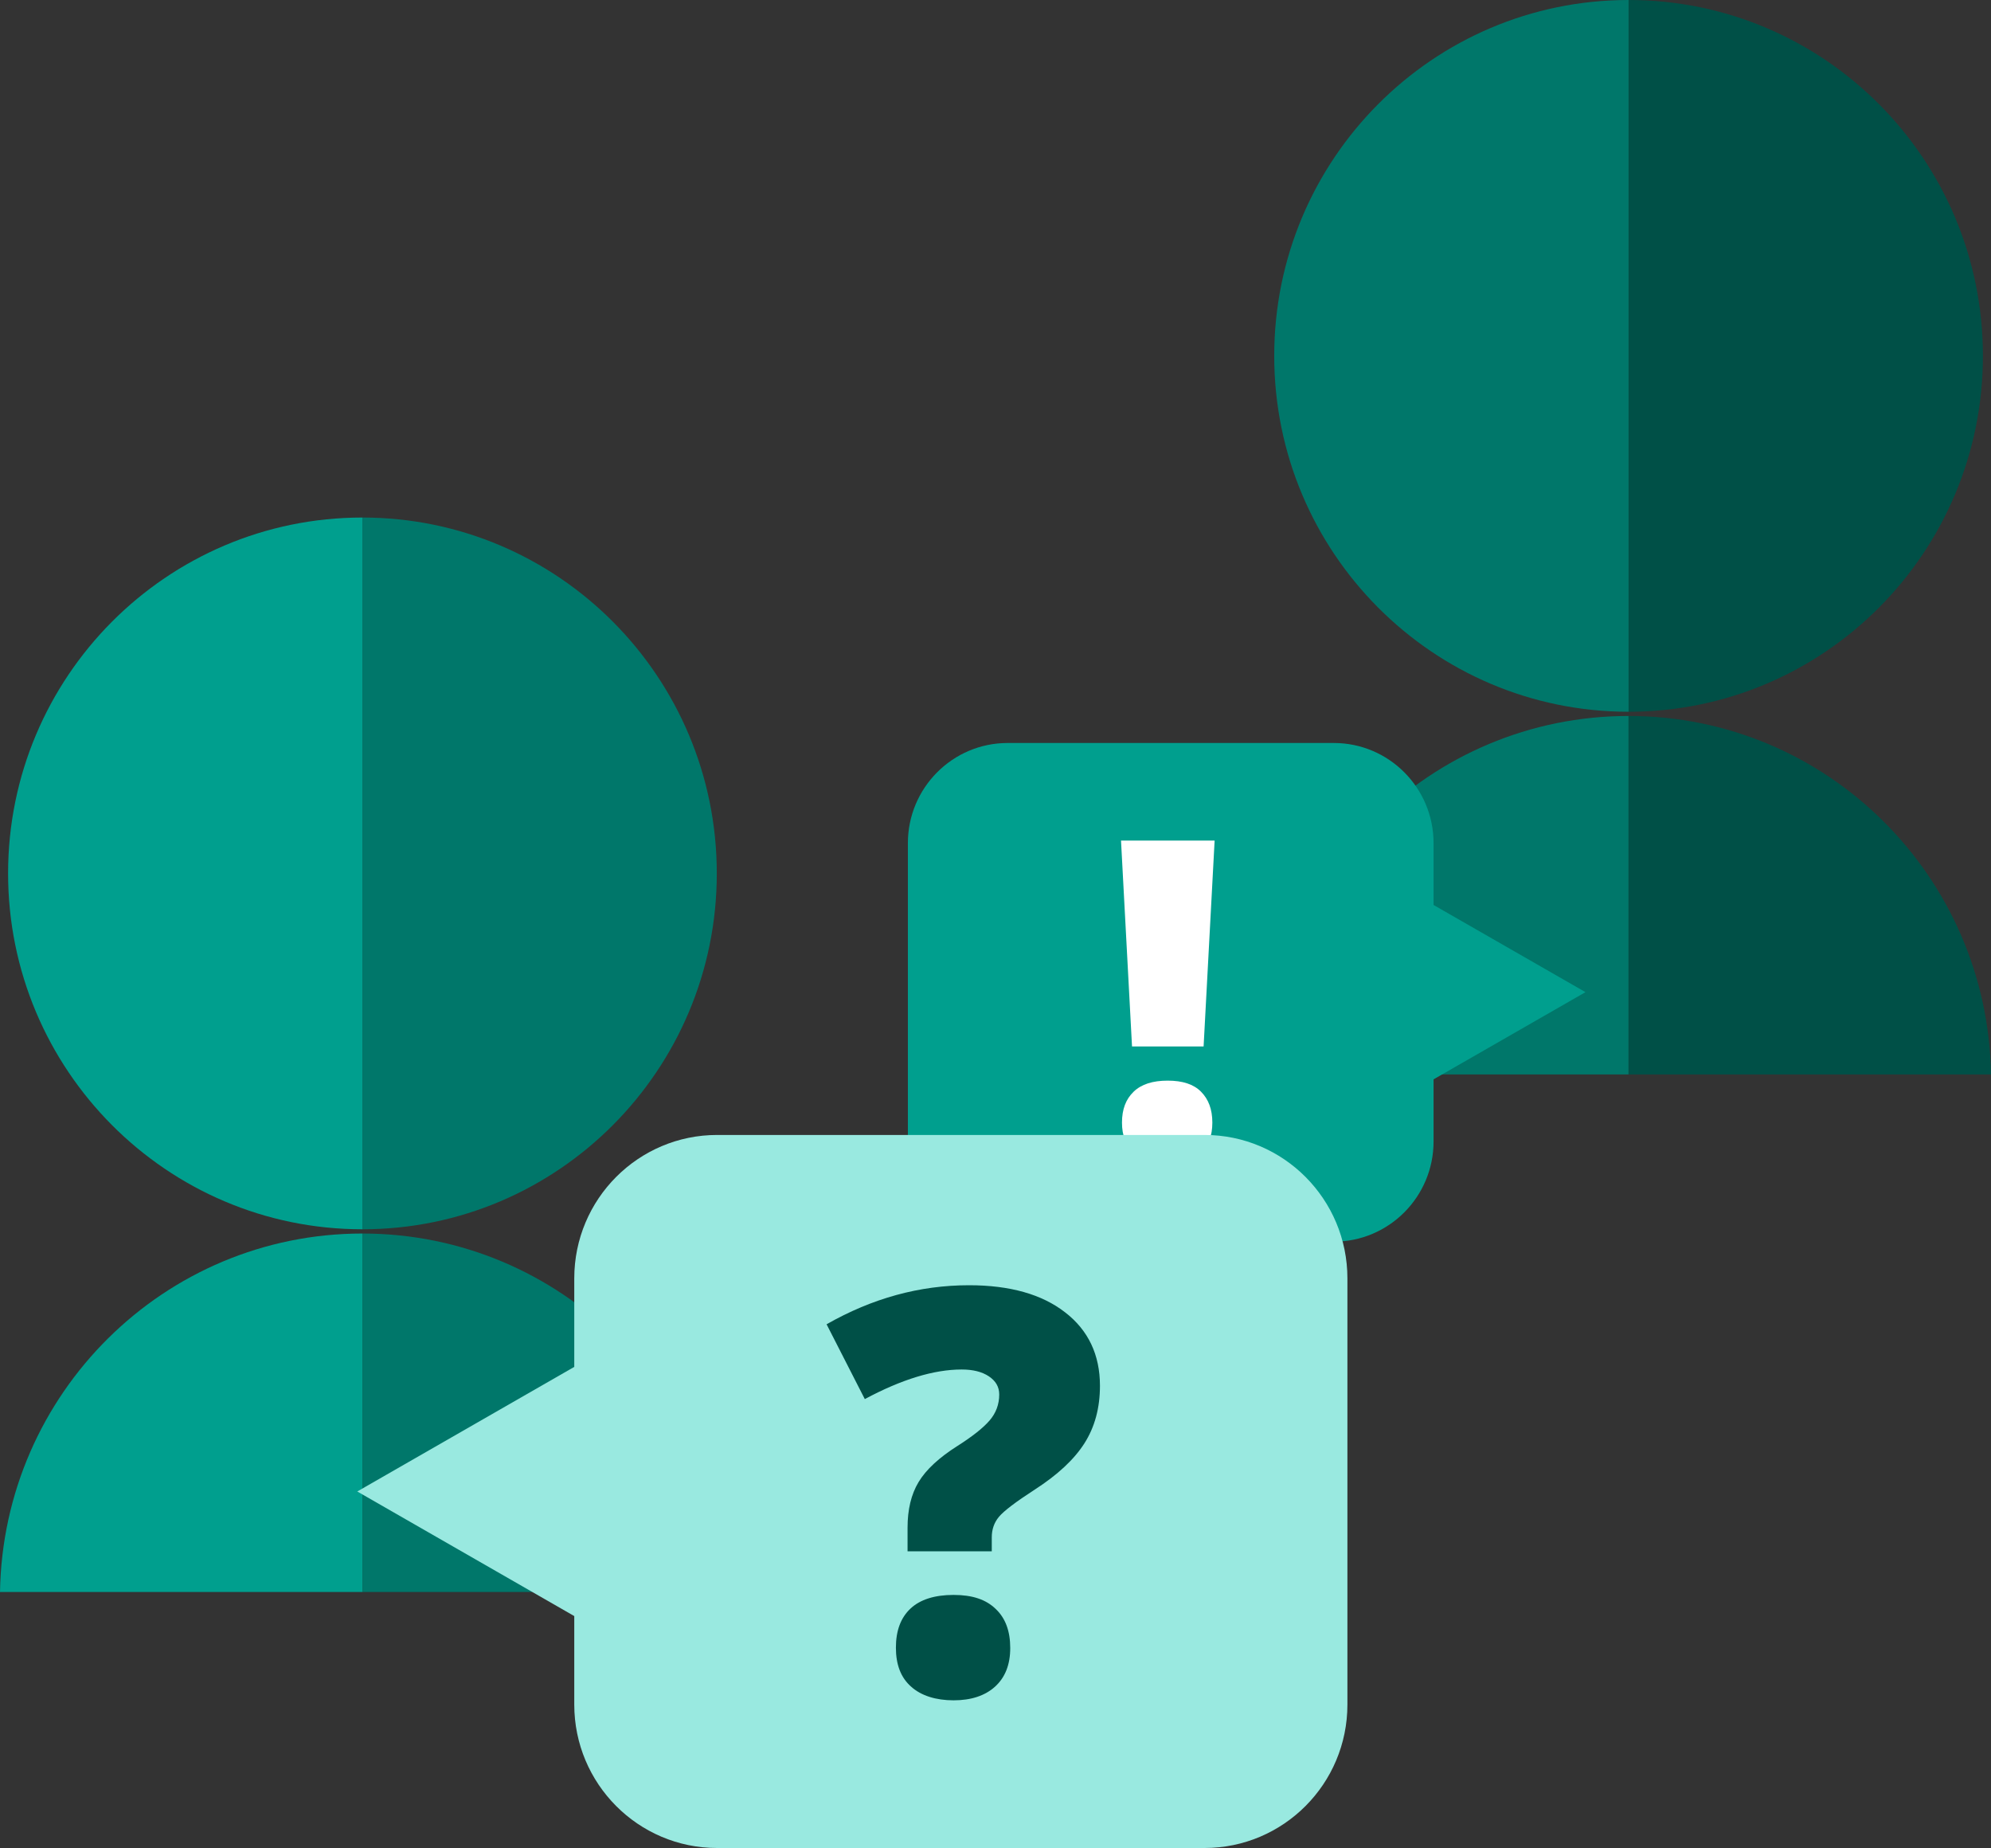 <svg xmlns="http://www.w3.org/2000/svg" width="125" height="116" viewBox="0 0 125 116" fill="none"><rect x="0" y="0" width="125" height="116" fill="#333333" stroke="none"/><path d="M102.245 44.677C114.528 44.677 124.492 34.671 124.492 22.338C124.492 10.005 114.528 0 102.245 0V44.656V44.677Z" fill="#005047"></path><path d="M102.246 44.677C89.963 44.677 79.999 34.671 79.999 22.338C79.999 10.005 89.963 0 102.246 0V44.656V44.677Z" fill="#00776A"></path><path d="M102.245 67.444V44.942C89.8 44.942 79.694 54.989 79.49 67.444H102.245Z" fill="#00776A"></path><path d="M125 67.444C124.797 54.989 114.69 44.942 102.245 44.942V67.444H125Z" fill="#005047"></path><path d="M90.003 71.63V67.751L99.54 62.278L90.003 56.806V52.926C90.003 49.455 87.197 46.638 83.74 46.638H63.262C59.805 46.638 56.999 49.455 56.999 52.926V71.651C56.999 75.122 59.805 77.94 63.262 77.94H83.74C87.197 77.94 90.003 75.122 90.003 71.651V71.63Z" fill="#009F8E"></path><path d="M22.755 77.163C35.037 77.163 45.002 67.157 45.002 54.824C45.002 42.491 35.037 32.486 22.755 32.486V77.142V77.163Z" fill="#00776A"></path><path d="M22.754 77.163C10.472 77.163 0.508 67.157 0.508 54.824C0.508 42.491 10.472 32.486 22.754 32.486V77.142V77.163Z" fill="#009F8E"></path><path d="M22.755 99.93V77.429C10.31 77.429 0.203 87.475 0 99.93H22.755Z" fill="#009F8E"></path><path d="M45.51 99.93C45.307 87.475 35.2 77.429 22.755 77.429V99.93H45.51Z" fill="#00776A"></path><path d="M75.565 65.688H71.071L70.38 52.763H76.257L75.565 65.688ZM70.441 70.466C70.441 69.629 70.685 68.996 71.173 68.526C71.661 68.056 72.373 67.832 73.308 67.832C74.244 67.832 74.935 68.056 75.403 68.526C75.87 68.996 76.114 69.629 76.114 70.466C76.114 71.303 75.87 71.916 75.382 72.385C74.894 72.855 74.203 73.08 73.308 73.08C72.413 73.08 71.702 72.855 71.193 72.385C70.685 71.916 70.441 71.283 70.441 70.466Z" fill="white"></path><path d="M36.054 80.247V85.801L22.43 93.621L36.054 101.442V106.996C36.054 111.957 40.06 116 45.022 116H75.626C80.568 116 84.594 111.978 84.594 106.996V80.247C84.594 75.285 80.588 71.242 75.626 71.242H45.022C40.081 71.242 36.054 75.264 36.054 80.247Z" fill="#99E9E0"></path><path d="M56.979 97.378V95.888C56.979 94.765 57.203 93.805 57.671 93.029C58.138 92.253 58.952 91.498 60.111 90.763C61.046 90.17 61.717 89.639 62.124 89.17C62.531 88.7 62.734 88.149 62.734 87.536C62.734 87.046 62.51 86.679 62.083 86.393C61.656 86.107 61.087 85.964 60.375 85.964C58.647 85.964 56.613 86.577 54.295 87.822L51.895 83.126C54.763 81.492 57.732 80.675 60.843 80.675C63.405 80.675 65.418 81.247 66.862 82.37C68.326 83.493 69.058 85.045 69.058 86.985C69.058 88.374 68.733 89.578 68.082 90.599C67.431 91.62 66.394 92.58 64.971 93.499C63.771 94.275 63.019 94.846 62.714 95.214C62.409 95.581 62.266 96.01 62.266 96.5V97.378H56.979ZM56.247 103.422C56.247 102.36 56.552 101.544 57.162 100.972C57.772 100.4 58.687 100.114 59.867 100.114C61.046 100.114 61.9 100.4 62.51 100.992C63.12 101.564 63.425 102.381 63.425 103.443C63.425 104.504 63.1 105.301 62.47 105.873C61.839 106.444 60.965 106.73 59.867 106.73C58.769 106.73 57.833 106.444 57.203 105.873C56.552 105.301 56.247 104.484 56.247 103.422Z" fill="#005047"></path></svg>